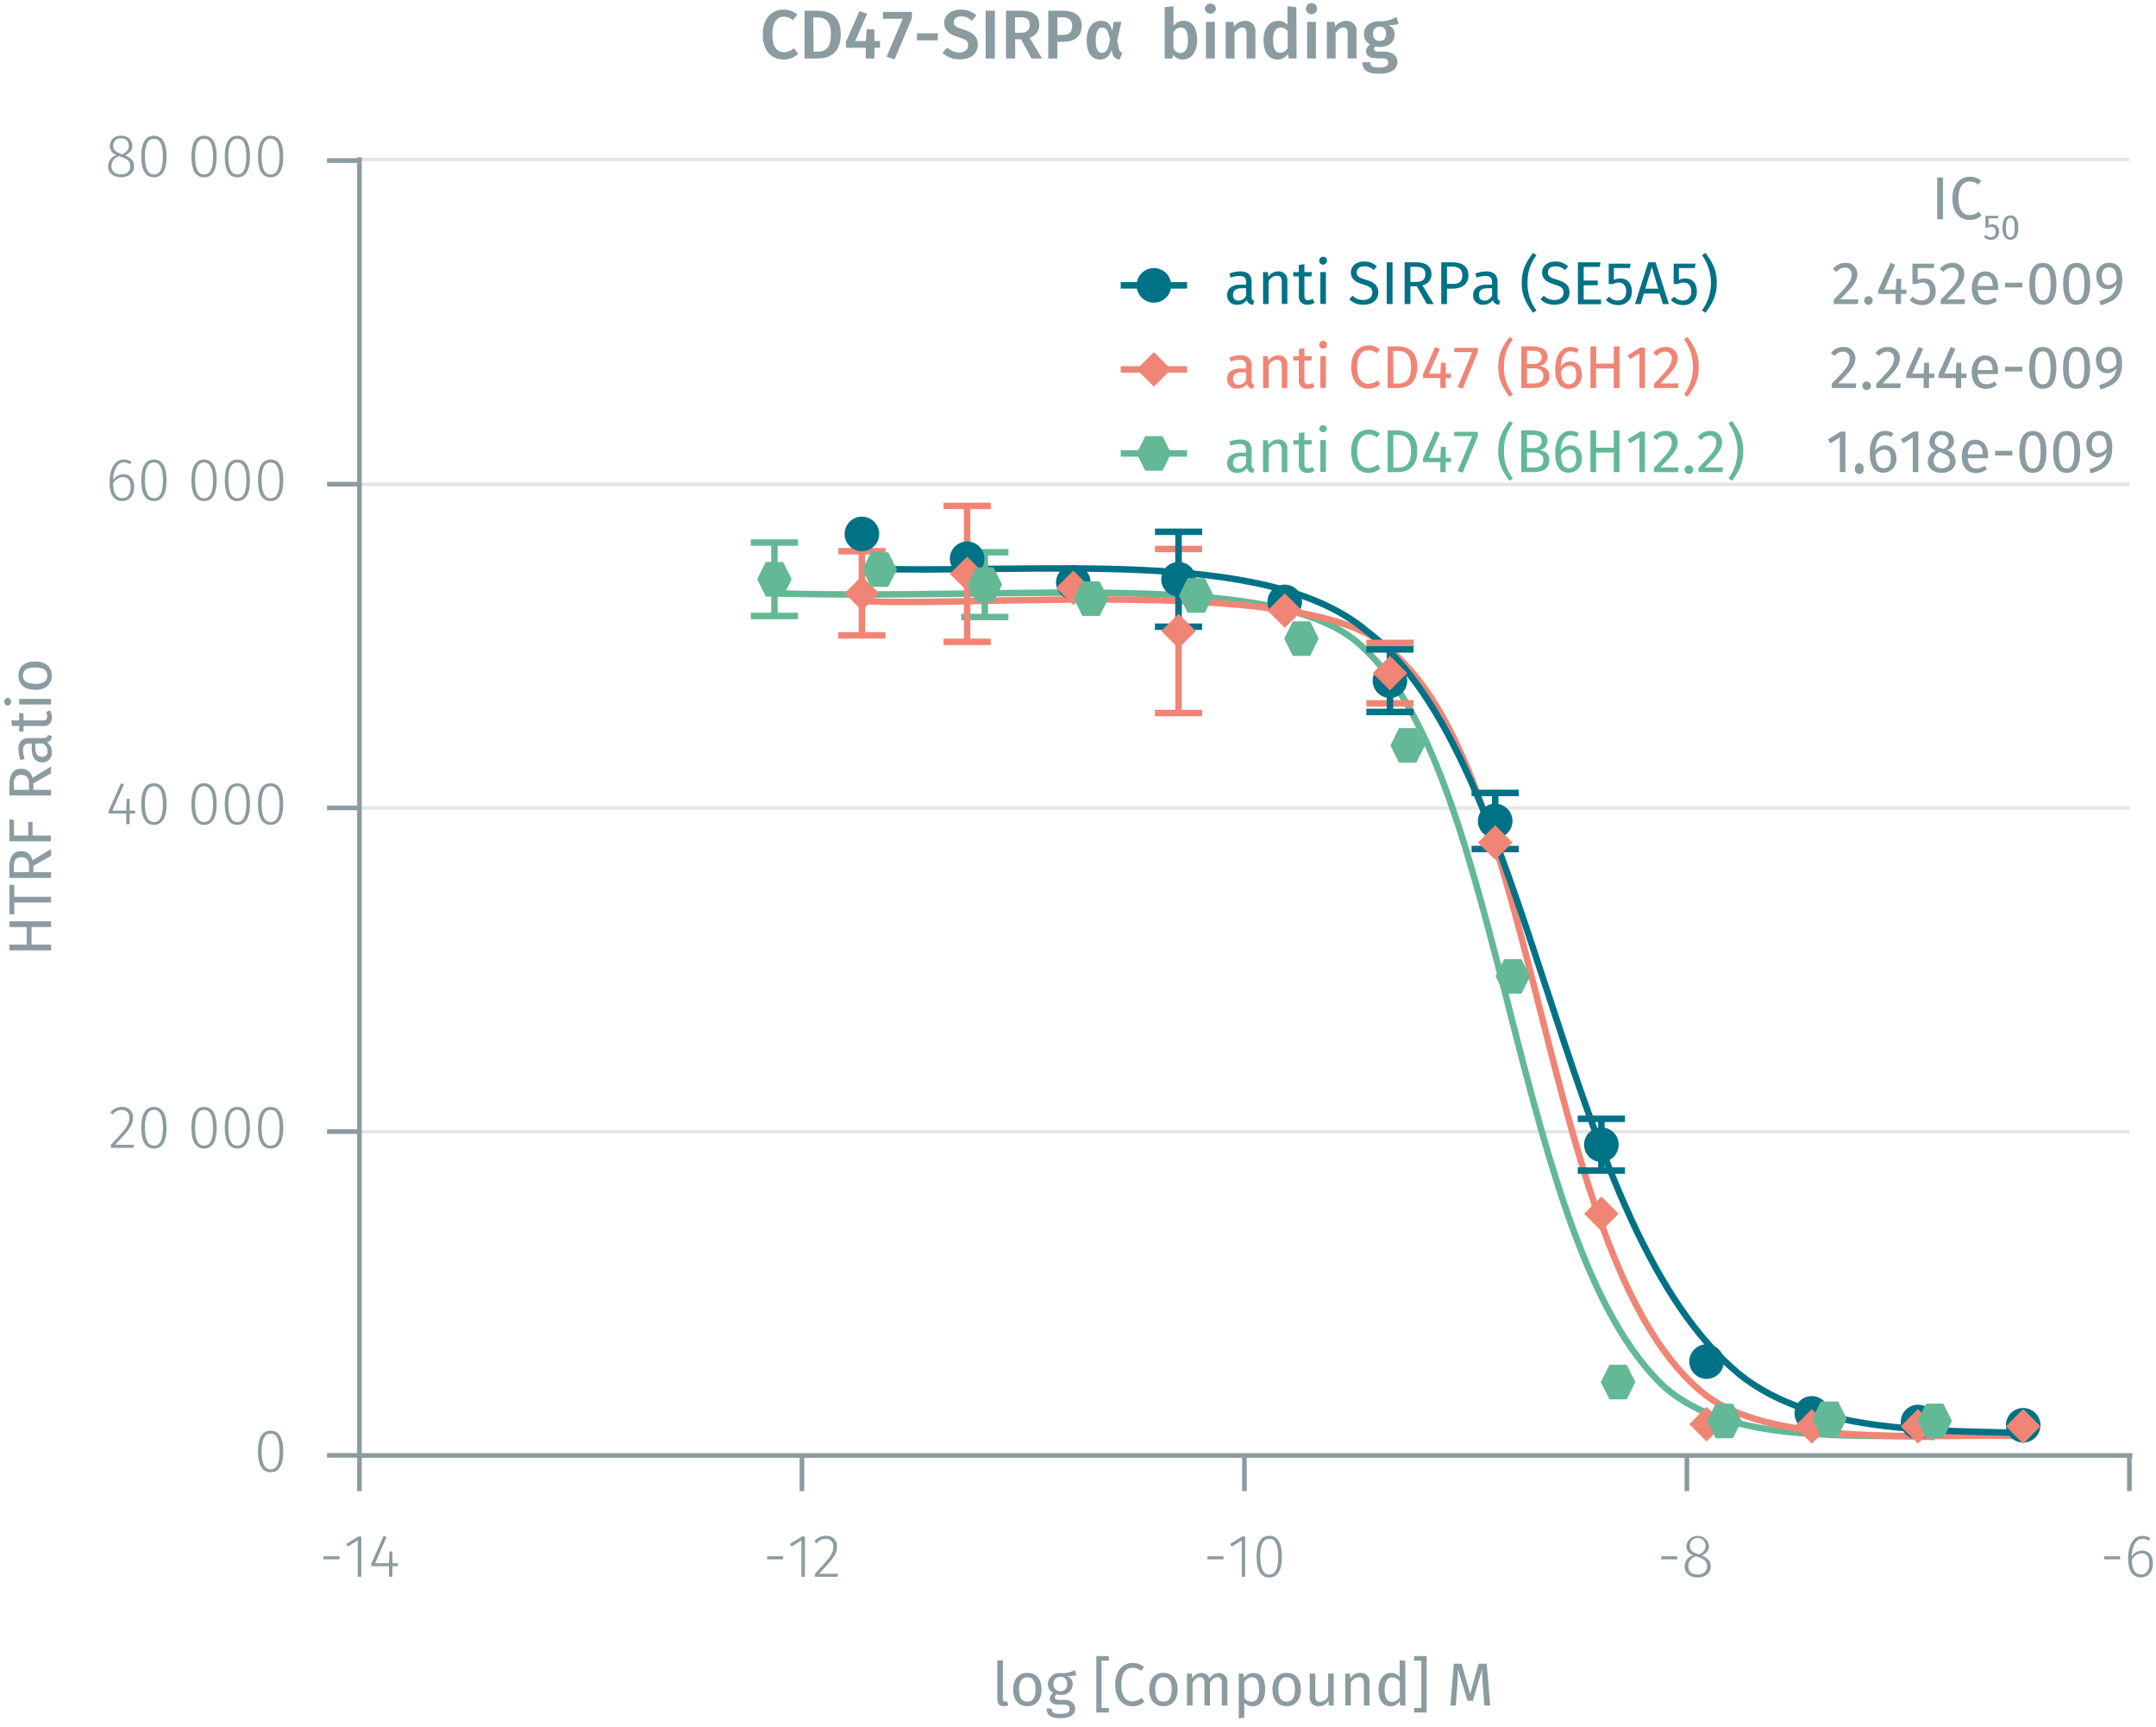 <svg id="Calque_1" data-name="Calque 1" xmlns="http://www.w3.org/2000/svg" xmlns:xlink="http://www.w3.org/1999/xlink" viewBox="0 0 498.86 399.41"><defs><symbol id="_1-deep-blue-circle" data-name="1-deep-blue-circle" viewBox="0 0 8 8"><path d="M8,4A4,4,0,0,1,4,8,4,4,0,1,1,8,4" fill="#007286" fill-rule="evenodd"/></symbol><symbol id="_5-red-diamond" data-name="5-red-diamond" viewBox="0 0 8 8"><polyline points="4 0 8 4 4 8 0 4" fill="#f08576" fill-rule="evenodd"/></symbol><symbol id="_6-green-hexagon" data-name="6-green-hexagon" viewBox="0 0 8 8"><polygon points="6 0 2 0 0 4 2 8 6 8 8 4 6 0" fill="#63b995" fill-rule="evenodd"/></symbol></defs><title>assay-validation</title><line x1="83.17" y1="261.79" x2="492.7" y2="261.79" fill="none" stroke="#e5e5e5" stroke-miterlimit="10" stroke-width="0.81"/><line x1="83.17" y1="186.91" x2="492.7" y2="186.91" fill="none" stroke="#e5e5e5" stroke-miterlimit="10" stroke-width="0.81"/><line x1="83.17" y1="112.03" x2="492.7" y2="112.03" fill="none" stroke="#e5e5e5" stroke-miterlimit="10" stroke-width="0.81"/><line x1="83.17" y1="36.89" x2="492.7" y2="36.89" fill="none" stroke="#e5e5e5" stroke-miterlimit="10" stroke-width="0.81"/><path d="M78.56,360v.7H74.84V360Z" fill="#8b9ca0"/><path d="M82.78,364.74v-8.42l-2.29,1.43-.38-.6,2.79-1.73h.7v9.32Z" fill="#8b9ca0"/><path d="M90.79,362.29v2.45H90v-2.45H85.92v-.6l2.84-6.42.69.28-2.66,6.07H90l.1-2.74h.7v2.74h1.26v.67Z" fill="#8b9ca0"/><path d="M181.21,360v.7H177.5V360Z" fill="#8b9ca0"/><path d="M185.44,364.74v-8.42l-2.3,1.43-.38-.6,2.79-1.73h.7v9.32Z" fill="#8b9ca0"/><path d="M193.66,357.72c0,1.85-1,3-4.16,6.31h4.41l-.11.71h-5.25v-.69c3.46-3.68,4.27-4.65,4.27-6.29a1.67,1.67,0,0,0-1.77-1.8A2.53,2.53,0,0,0,189,357l-.58-.42a3.3,3.3,0,0,1,2.69-1.33A2.38,2.38,0,0,1,193.66,357.72Z" fill="#8b9ca0"/><path d="M283.1,360v.7h-3.72V360Z" fill="#8b9ca0"/><path d="M287.32,364.74v-8.42L285,357.75l-.38-.6,2.79-1.73h.7v9.32Z" fill="#8b9ca0"/><path d="M296.61,360.09c0,3.15-1,4.8-2.93,4.8s-2.93-1.66-2.93-4.81,1-4.81,2.93-4.81S296.61,356.92,296.61,360.09Zm-5,0c0,2.87.75,4.14,2.09,4.14s2.07-1.26,2.07-4.13-.72-4.15-2.07-4.15S291.59,357.2,291.59,360.08Z" fill="#8b9ca0"/><path d="M388.09,360v.7h-3.71V360Z" fill="#8b9ca0"/><path d="M395.84,362.32c0,1.55-1.26,2.57-3.06,2.57s-3-1.05-3-2.56a2.73,2.73,0,0,1,2-2.59,2.21,2.21,0,0,1-1.6-2.14,2.65,2.65,0,0,1,5.26,0c0,1-.55,1.64-1.68,2.23C395.15,360.37,395.84,361.07,395.84,362.32Zm-.86,0c0-1.14-.6-1.6-2.07-2.15l-.48-.18a2.37,2.37,0,0,0-1.79,2.34c0,1.22.87,1.88,2.16,1.88S395,363.52,395,362.32Zm-2.25-2.9.43.15c1-.54,1.47-1.09,1.47-2a1.81,1.81,0,0,0-3.62,0C391,358.52,391.48,359,392.73,359.42Z" fill="#8b9ca0"/><path d="M490.58,360v.7h-3.72V360Z" fill="#8b9ca0"/><path d="M498.15,361.6c0,2-1.17,3.29-2.74,3.29-2.17,0-3-1.9-3-4.35,0-3.25,1.28-5.27,3.36-5.27a2.89,2.89,0,0,1,1.74.55l-.35.56a2.47,2.47,0,0,0-1.4-.44c-1.56,0-2.47,1.71-2.52,4.11a2.84,2.84,0,0,1,2.39-1.38C497,358.67,498.15,359.61,498.15,361.6Zm-.82,0c0-1.62-.76-2.28-1.77-2.28a2.67,2.67,0,0,0-2.28,1.54c.05,2.07.64,3.33,2.13,3.33C496.67,364.22,497.33,363.14,497.33,361.63Z" fill="#8b9ca0"/><path d="M492.7,336.68v8.24m-102.38-8.24v8.24m-102.38-8.24v8.24m-102.38-8.24v8.24M83.17,336.68v8.24m-.68-8.24h410.9" fill="none" stroke="#8b9ca0" stroke-miterlimit="10" stroke-width="1.08"/><path d="M65.54,335.75c0,3.16-1,4.81-2.93,4.81s-2.92-1.67-2.92-4.82,1-4.8,2.92-4.8S65.54,332.59,65.54,335.75Zm-5,0c0,2.87.74,4.15,2.08,4.15s2.08-1.26,2.08-4.14-.73-4.14-2.08-4.14S60.53,332.87,60.53,335.74Z" fill="#8b9ca0"/><path d="M30.77,258.5c0,1.85-1,3-4.16,6.31H31l-.11.71H25.65v-.69c3.46-3.68,4.28-4.65,4.28-6.28a1.68,1.68,0,0,0-1.77-1.81,2.51,2.51,0,0,0-2.07,1.06l-.58-.42a3.3,3.3,0,0,1,2.69-1.33A2.38,2.38,0,0,1,30.77,258.5Z" fill="#8b9ca0"/><path d="M38.54,260.87c0,3.15-1,4.81-2.93,4.81s-2.93-1.67-2.93-4.82,1-4.81,2.93-4.81S38.54,257.71,38.54,260.87Zm-5,0c0,2.87.74,4.14,2.09,4.14s2.07-1.26,2.07-4.13-.73-4.15-2.07-4.15S33.52,258,33.52,260.86Z" fill="#8b9ca0"/><path d="M50.14,260.87c0,3.15-1,4.81-2.93,4.81s-2.92-1.67-2.92-4.82,1-4.81,2.92-4.81S50.14,257.71,50.14,260.87Zm-5,0c0,2.87.74,4.14,2.08,4.14s2.08-1.26,2.08-4.13-.73-4.15-2.08-4.15S45.13,258,45.13,260.86Z" fill="#8b9ca0"/><path d="M57.84,260.87c0,3.15-1,4.81-2.93,4.81S52,264,52,260.86s1-4.81,2.92-4.81S57.84,257.71,57.84,260.87Zm-5,0c0,2.87.74,4.14,2.08,4.14S57,263.74,57,260.87s-.73-4.15-2.08-4.15S52.83,258,52.83,260.86Z" fill="#8b9ca0"/><path d="M65.54,260.87c0,3.15-1,4.81-2.93,4.81s-2.92-1.67-2.92-4.82,1-4.81,2.92-4.81S65.54,257.71,65.54,260.87Zm-5,0c0,2.87.74,4.14,2.08,4.14s2.08-1.26,2.08-4.13-.73-4.15-2.08-4.15S60.53,258,60.53,260.86Z" fill="#8b9ca0"/><path d="M30,188.19v2.45h-.8v-2.45H25.13v-.61L28,181.17l.68.28L26,187.51h3.21l.1-2.73H30v2.73h1.26v.68Z" fill="#8b9ca0"/><path d="M38.54,186c0,3.15-1,4.8-2.93,4.8s-2.93-1.66-2.93-4.82,1-4.8,2.93-4.8S38.54,182.82,38.54,186Zm-5,0c0,2.87.74,4.15,2.09,4.15s2.07-1.26,2.07-4.13-.73-4.15-2.07-4.15S33.52,183.1,33.52,186Z" fill="#8b9ca0"/><path d="M50.14,186c0,3.15-1,4.8-2.93,4.8s-2.92-1.66-2.92-4.82,1-4.8,2.92-4.8S50.14,182.82,50.14,186Zm-5,0c0,2.87.74,4.15,2.08,4.15s2.08-1.26,2.08-4.13-.73-4.15-2.08-4.15S45.13,183.1,45.13,186Z" fill="#8b9ca0"/><path d="M57.84,186c0,3.15-1,4.8-2.93,4.8S52,189.13,52,186s1-4.8,2.92-4.8S57.84,182.82,57.84,186Zm-5,0c0,2.87.74,4.15,2.08,4.15S57,188.86,57,186s-.73-4.15-2.08-4.15S52.83,183.1,52.83,186Z" fill="#8b9ca0"/><path d="M65.54,186c0,3.15-1,4.8-2.93,4.8s-2.92-1.66-2.92-4.82,1-4.8,2.92-4.8S65.54,182.82,65.54,186Zm-5,0c0,2.87.74,4.15,2.08,4.15s2.08-1.26,2.08-4.13-.73-4.15-2.08-4.15S60.53,183.1,60.53,186Z" fill="#8b9ca0"/><path d="M31.05,112.62c0,2-1.18,3.29-2.75,3.29-2.17,0-2.95-1.91-2.95-4.36,0-3.25,1.27-5.26,3.36-5.26a2.94,2.94,0,0,1,1.73.54l-.35.56a2.44,2.44,0,0,0-1.4-.43c-1.55,0-2.46,1.71-2.52,4.1a2.87,2.87,0,0,1,2.4-1.37C29.91,109.69,31.05,110.63,31.05,112.62Zm-.83,0c0-1.62-.76-2.28-1.77-2.28a2.7,2.7,0,0,0-2.28,1.54c.06,2.07.65,3.34,2.13,3.34C29.56,115.24,30.22,114.16,30.22,112.64Z" fill="#8b9ca0"/><path d="M38.54,111.1c0,3.15-1,4.81-2.93,4.81s-2.93-1.67-2.93-4.82,1-4.8,2.93-4.8S38.54,107.94,38.54,111.1Zm-5,0c0,2.87.74,4.15,2.09,4.15s2.07-1.27,2.07-4.14S37,107,35.61,107,33.52,108.22,33.52,111.09Z" fill="#8b9ca0"/><path d="M50.14,111.1c0,3.15-1,4.81-2.93,4.81s-2.92-1.67-2.92-4.82,1-4.8,2.92-4.8S50.14,107.94,50.14,111.1Zm-5,0c0,2.87.74,4.15,2.08,4.15s2.08-1.27,2.08-4.14S48.56,107,47.21,107,45.13,108.22,45.13,111.09Z" fill="#8b9ca0"/><path d="M57.84,111.1c0,3.15-1,4.81-2.93,4.81S52,114.24,52,111.09s1-4.8,2.92-4.8S57.84,107.94,57.84,111.1Zm-5,0c0,2.87.74,4.15,2.08,4.15S57,114,57,111.1,56.26,107,54.91,107,52.83,108.22,52.83,111.09Z" fill="#8b9ca0"/><path d="M65.54,111.1c0,3.15-1,4.81-2.93,4.81s-2.92-1.67-2.92-4.82,1-4.8,2.92-4.8S65.54,107.94,65.54,111.1Zm-5,0c0,2.87.74,4.15,2.08,4.15s2.08-1.27,2.08-4.14S64,107,62.61,107,60.53,108.22,60.53,111.09Z" fill="#8b9ca0"/><path d="M31,38.45C31,40,29.76,41,28,41S25,40,25,38.46a2.72,2.72,0,0,1,2-2.59,2.21,2.21,0,0,1-1.6-2.14A2.41,2.41,0,0,1,28,31.4a2.4,2.4,0,0,1,2.64,2.31c0,1-.55,1.64-1.69,2.23C30.33,36.5,31,37.2,31,38.45Zm-.86,0c0-1.14-.6-1.6-2.07-2.15l-.48-.18a2.37,2.37,0,0,0-1.79,2.34c0,1.22.87,1.88,2.16,1.88S30.16,39.65,30.16,38.45Zm-2.25-2.9.43.15c1-.54,1.47-1.09,1.47-2A1.64,1.64,0,0,0,28,32a1.64,1.64,0,0,0-1.8,1.7C26.19,34.65,26.66,35.08,27.91,35.55Z" fill="#8b9ca0"/><path d="M38.54,36.22c0,3.15-1,4.8-2.93,4.8s-2.93-1.66-2.93-4.81,1-4.81,2.93-4.81S38.54,33.05,38.54,36.22Zm-5,0c0,2.87.74,4.14,2.09,4.14s2.07-1.26,2.07-4.13-.73-4.15-2.07-4.15S33.52,33.33,33.52,36.21Z" fill="#8b9ca0"/><path d="M50.14,36.22c0,3.15-1,4.8-2.93,4.8s-2.92-1.66-2.92-4.81,1-4.81,2.92-4.81S50.14,33.05,50.14,36.22Zm-5,0c0,2.87.74,4.14,2.08,4.14s2.08-1.26,2.08-4.13-.73-4.15-2.08-4.15S45.13,33.33,45.13,36.21Z" fill="#8b9ca0"/><path d="M57.84,36.22c0,3.15-1,4.8-2.93,4.8S52,39.36,52,36.21s1-4.81,2.92-4.81S57.84,33.05,57.84,36.22Zm-5,0c0,2.87.74,4.14,2.08,4.14S57,39.09,57,36.22s-.73-4.15-2.08-4.15S52.83,33.33,52.83,36.21Z" fill="#8b9ca0"/><path d="M65.54,36.22c0,3.15-1,4.8-2.93,4.8s-2.92-1.66-2.92-4.81,1-4.81,2.92-4.81S65.54,33.05,65.54,36.22Zm-5,0c0,2.87.74,4.14,2.08,4.14s2.08-1.26,2.08-4.13-.73-4.15-2.08-4.15S60.53,33.33,60.53,36.21Z" fill="#8b9ca0"/><path d="M83.17,37.14h-7.5M83.17,112h-7.5m7.5,74.88h-7.5m7.5,74.88h-7.5m7.5,74.89h-7.5m7.5.75v-301" fill="none" stroke="#8b9ca0" stroke-miterlimit="10" stroke-width="1.08"/><path d="M179.19,137.24c58.6,1.72,118.47-6,136.66,13,32.42,30.28,34.34,138.13,69.3,170.61,15.42,13.51,43.37,10.66,62.51,11.56" fill="none" stroke="#63b995" stroke-miterlimit="10" stroke-width="1.5"/><path d="M199.66,139c23.84,1.69,105.82-6.21,122.1,11.52,35.05,29.13,34.87,142.83,73,172.27,16.57,12.54,55.4,8.61,73.35,9.42" fill="none" stroke="#f08576" stroke-miterlimit="10" stroke-width="1.5"/><path d="M199.66,131.5c39.3,1.41,92.71-5.25,116.26,14.22,38.89,29.35,44.6,135.15,84.87,170.74,16.63,15.11,46.08,14.43,67.34,15" fill="none" stroke="#007286" stroke-miterlimit="10" stroke-width="1.5"/><line x1="179.19" y1="125.5" x2="179.19" y2="133.99" fill="none" stroke="#63b995" stroke-miterlimit="10" stroke-width="1.5"/><line x1="179.19" y1="133.99" x2="179.19" y2="142.48" fill="none" stroke="#63b995" stroke-miterlimit="10" stroke-width="1.5"/><line x1="173.72" y1="125.5" x2="184.65" y2="125.5" fill="none" stroke="#63b995" stroke-miterlimit="10" stroke-width="1.5"/><line x1="173.72" y1="142.48" x2="184.65" y2="142.48" fill="none" stroke="#63b995" stroke-miterlimit="10" stroke-width="1.5"/><line x1="227.87" y1="127.75" x2="227.87" y2="135.24" fill="none" stroke="#63b995" stroke-miterlimit="10" stroke-width="1.5"/><line x1="227.87" y1="135.24" x2="227.87" y2="142.73" fill="none" stroke="#63b995" stroke-miterlimit="10" stroke-width="1.5"/><line x1="222.41" y1="127.75" x2="233.33" y2="127.75" fill="none" stroke="#63b995" stroke-miterlimit="10" stroke-width="1.5"/><line x1="222.41" y1="142.73" x2="233.33" y2="142.73" fill="none" stroke="#63b995" stroke-miterlimit="10" stroke-width="1.5"/><line x1="199.43" y1="127.5" x2="199.43" y2="137.24" fill="none" stroke="#f08576" stroke-miterlimit="10" stroke-width="1.5"/><line x1="199.43" y1="137.24" x2="199.43" y2="146.97" fill="none" stroke="#f08576" stroke-miterlimit="10" stroke-width="1.5"/><line x1="193.97" y1="127.5" x2="204.89" y2="127.5" fill="none" stroke="#f08576" stroke-miterlimit="10" stroke-width="1.5"/><line x1="193.97" y1="146.97" x2="204.89" y2="146.97" fill="none" stroke="#f08576" stroke-miterlimit="10" stroke-width="1.5"/><line x1="223.78" y1="117.02" x2="223.78" y2="132.74" fill="none" stroke="#f08576" stroke-miterlimit="10" stroke-width="1.5"/><line x1="223.78" y1="132.74" x2="223.78" y2="148.47" fill="none" stroke="#f08576" stroke-miterlimit="10" stroke-width="1.5"/><line x1="218.32" y1="117.02" x2="229.24" y2="117.02" fill="none" stroke="#f08576" stroke-miterlimit="10" stroke-width="1.5"/><line x1="218.32" y1="148.47" x2="229.24" y2="148.47" fill="none" stroke="#f08576" stroke-miterlimit="10" stroke-width="1.5"/><line x1="272.69" y1="127" x2="272.69" y2="145.97" fill="none" stroke="#f08576" stroke-miterlimit="10" stroke-width="1.5"/><line x1="272.69" y1="145.97" x2="272.69" y2="164.94" fill="none" stroke="#f08576" stroke-miterlimit="10" stroke-width="1.5"/><line x1="267.23" y1="127" x2="278.16" y2="127" fill="none" stroke="#f08576" stroke-miterlimit="10" stroke-width="1.5"/><line x1="267.23" y1="164.94" x2="278.16" y2="164.94" fill="none" stroke="#f08576" stroke-miterlimit="10" stroke-width="1.5"/><line x1="321.61" y1="148.72" x2="321.61" y2="155.71" fill="none" stroke="#f08576" stroke-miterlimit="10" stroke-width="1.5"/><line x1="321.61" y1="155.71" x2="321.61" y2="162.7" fill="none" stroke="#f08576" stroke-miterlimit="10" stroke-width="1.5"/><line x1="316.15" y1="148.72" x2="327.07" y2="148.72" fill="none" stroke="#f08576" stroke-miterlimit="10" stroke-width="1.5"/><line x1="316.15" y1="162.7" x2="327.07" y2="162.7" fill="none" stroke="#f08576" stroke-miterlimit="10" stroke-width="1.5"/><line x1="272.69" y1="123.01" x2="272.69" y2="133.99" fill="none" stroke="#007286" stroke-miterlimit="10" stroke-width="1.5"/><line x1="272.69" y1="133.99" x2="272.69" y2="144.97" fill="none" stroke="#007286" stroke-miterlimit="10" stroke-width="1.5"/><line x1="267.23" y1="123.01" x2="278.16" y2="123.01" fill="none" stroke="#007286" stroke-miterlimit="10" stroke-width="1.5"/><line x1="267.23" y1="144.97" x2="278.16" y2="144.97" fill="none" stroke="#007286" stroke-miterlimit="10" stroke-width="1.5"/><line x1="321.61" y1="150.22" x2="321.61" y2="157.46" fill="none" stroke="#007286" stroke-miterlimit="10" stroke-width="1.5"/><line x1="321.61" y1="157.46" x2="321.61" y2="164.69" fill="none" stroke="#007286" stroke-miterlimit="10" stroke-width="1.5"/><line x1="316.15" y1="150.22" x2="327.07" y2="150.22" fill="none" stroke="#007286" stroke-miterlimit="10" stroke-width="1.5"/><line x1="316.15" y1="164.69" x2="327.07" y2="164.69" fill="none" stroke="#007286" stroke-miterlimit="10" stroke-width="1.5"/><line x1="345.96" y1="183.42" x2="345.96" y2="189.91" fill="none" stroke="#007286" stroke-miterlimit="10" stroke-width="1.5"/><line x1="345.96" y1="189.91" x2="345.96" y2="196.4" fill="none" stroke="#007286" stroke-miterlimit="10" stroke-width="1.5"/><line x1="340.49" y1="183.42" x2="351.42" y2="183.42" fill="none" stroke="#007286" stroke-miterlimit="10" stroke-width="1.5"/><line x1="340.49" y1="196.4" x2="351.42" y2="196.4" fill="none" stroke="#007286" stroke-miterlimit="10" stroke-width="1.5"/><line x1="370.53" y1="258.8" x2="370.53" y2="264.79" fill="none" stroke="#007286" stroke-miterlimit="10" stroke-width="1.5"/><line x1="370.53" y1="264.79" x2="370.53" y2="270.78" fill="none" stroke="#007286" stroke-miterlimit="10" stroke-width="1.5"/><line x1="365.07" y1="258.8" x2="375.99" y2="258.8" fill="none" stroke="#007286" stroke-miterlimit="10" stroke-width="1.5"/><line x1="365.07" y1="270.78" x2="375.99" y2="270.78" fill="none" stroke="#007286" stroke-miterlimit="10" stroke-width="1.5"/><path d="M184.51,3.4l-1.09,1.26a3,3,0,0,0-2-.8c-1.52,0-2.7,1.12-2.7,4.11s1.15,4.1,2.73,4.1a3.64,3.64,0,0,0,2.25-.93l1,1.28a4.67,4.67,0,0,1-3.33,1.35c-2.87,0-4.87-2-4.87-5.8s2.11-5.74,4.8-5.74A4.6,4.6,0,0,1,184.51,3.4Z" fill="#8b9ca0"/><path d="M194.53,7.94c0,4.48-2.74,5.59-5.38,5.59h-3V2.47h2.72C191.77,2.47,194.53,3.36,194.53,7.94Zm-6.28,4h1c1.65,0,3-.73,3-4s-1.44-3.89-3.07-3.89h-1Z" fill="#8b9ca0"/><path d="M202.32,11.06v2.47h-2V11.06h-4.58V9.65l3.13-7.1,1.75.65-2.75,6.29h2.46l.21-2.7h1.78v2.7h1.29v1.57Z" fill="#8b9ca0"/><path d="M207,13.73l-1.87-.6,3.74-8.79H204.3V2.75H211V4.19Z" fill="#8b9ca0"/><path d="M217,7.7V9.33h-4.84V7.7Z" fill="#8b9ca0"/><path d="M225.93,3.59,224.86,4.8a3.54,3.54,0,0,0-2.45-1c-1,0-1.71.45-1.71,1.32s.43,1.15,2.27,1.72,3.28,1.41,3.28,3.49-1.55,3.4-4.19,3.4a5.55,5.55,0,0,1-4-1.52L219.19,11A4,4,0,0,0,222,12.13c1.18,0,2-.57,2-1.64s-.46-1.35-2.19-1.88c-2.32-.72-3.33-1.65-3.33-3.33,0-1.84,1.59-3.05,3.76-3.05A5,5,0,0,1,225.93,3.59Z" fill="#8b9ca0"/><path d="M228.06,13.53V2.47h2.13V13.53Z" fill="#8b9ca0"/><path d="M234.89,9.09v4.44h-2.11V2.47h3.29c2.9,0,4.39,1,4.39,3.25a3,3,0,0,1-2.24,3l2.9,4.82h-2.44l-2.44-4.44Zm1.31-1.52c1.32,0,2.05-.53,2.05-1.85S237.56,4,236,4h-1.14V7.57Z" fill="#8b9ca0"/><path d="M250.3,6c0,2.54-1.84,3.68-4.34,3.68h-1.29v3.86h-2.12V2.47h3.27C248.6,2.47,250.3,3.6,250.3,6Zm-2.21,0c0-1.39-.85-2-2.29-2h-1.13V8.08h1.13C247.21,8.08,248.09,7.6,248.09,6Z" fill="#8b9ca0"/><path d="M257.36,7.22l.33-2.16h1.79l-1,4.38.43,1.89a1,1,0,0,0,.81.85l-.67,1.59a1.84,1.84,0,0,1-1.69-1.51l-.13-.72c-.5,1.33-1.28,2.23-2.63,2.23-1.95,0-3.17-1.49-3.17-4.41,0-2.64,1.19-4.54,3.35-4.54C256.2,4.82,257,5.54,257.36,7.22Zm-3.83,2.14c0,2,.56,2.87,1.42,2.87s1.45-.54,1.89-3c-.4-2.21-.93-2.85-1.84-2.85S253.53,7.35,253.53,9.36Z" fill="#8b9ca0"/><path d="M277,9.28c0,2.65-1.27,4.49-3.35,4.49a2.78,2.78,0,0,1-2.24-1.11l-.13.87h-1.81V1.67l2.05-.23V6a2.82,2.82,0,0,1,2.31-1.2C275.88,4.82,277,6.45,277,9.28Zm-2.15,0c0-2.25-.67-2.92-1.65-2.92a2,2,0,0,0-1.68,1.15v3.74a1.86,1.86,0,0,0,1.59,1C274.17,12.23,274.89,11.41,274.89,9.28Z" fill="#8b9ca0"/><path d="M281.35,2a1.29,1.29,0,0,1-2.57,0,1.29,1.29,0,0,1,2.57,0Zm-2.3,11.51V5.06h2.05v8.47Z" fill="#8b9ca0"/><path d="M290.48,7.4v6.13h-2.05V7.72c0-1.06-.4-1.36-1-1.36s-1.28.49-1.78,1.28v5.89h-2.05V5.06h1.78l.16,1.1a3.16,3.16,0,0,1,2.57-1.34A2.29,2.29,0,0,1,290.48,7.4Z" fill="#8b9ca0"/><path d="M300,13.53h-1.81L298,12.45a2.83,2.83,0,0,1-2.42,1.32c-2.11,0-3.22-1.78-3.22-4.47s1.3-4.48,3.44-4.48a2.92,2.92,0,0,1,2.1.91V1.44l2.05.23Zm-2.05-2.4V7.25a2,2,0,0,0-1.6-.89c-1.07,0-1.78.89-1.78,2.92,0,2.18.63,2.93,1.64,2.93A2,2,0,0,0,297.93,11.13Z" fill="#8b9ca0"/><path d="M304.75,2a1.29,1.29,0,0,1-2.58,0,1.29,1.29,0,0,1,2.58,0Zm-2.31,11.51V5.06h2.05v8.47Z" fill="#8b9ca0"/><path d="M313.87,7.4v6.13h-2.05V7.72c0-1.06-.4-1.36-1-1.36s-1.28.49-1.78,1.28v5.89H307V5.06h1.78l.16,1.1a3.18,3.18,0,0,1,2.58-1.34A2.28,2.28,0,0,1,313.87,7.4Z" fill="#8b9ca0"/><path d="M321.16,5.8A2.22,2.22,0,0,1,322.7,8c0,1.65-1.28,2.85-3.41,2.85a3.29,3.29,0,0,1-1-.13.77.77,0,0,0-.35.63c0,.3.18.59,1,.59h1.3c1.87,0,3.09,1,3.09,2.4,0,1.7-1.46,2.71-4.23,2.71-3,0-3.85-1-3.85-2.66h1.84c0,.85.37,1.22,2,1.22s2.13-.45,2.13-1.12-.5-1-1.45-1h-1.28c-1.69,0-2.41-.76-2.41-1.64a1.88,1.88,0,0,1,1-1.56,2.48,2.48,0,0,1-1.49-2.39c0-1.84,1.46-3,3.51-3a6.8,6.8,0,0,0,4-1l.51,1.64A7.71,7.71,0,0,1,321.16,5.8Zm-3.45,2a1.47,1.47,0,0,0,1.5,1.66c1,0,1.5-.6,1.5-1.68s-.51-1.6-1.53-1.6A1.44,1.44,0,0,0,317.71,7.83Z" fill="#8b9ca0"/><path d="M232.51,393.61a1.24,1.24,0,0,0,.48-.08l.33.9a2.59,2.59,0,0,1-1.09.25c-.94,0-1.47-.56-1.47-1.63v-8.89l1.29-.16v9C232.05,393.42,232.17,393.61,232.51,393.61Z" fill="#8b9ca0"/><path d="M241,390.81c0,2.29-1.2,3.87-3.29,3.87s-3.29-1.51-3.29-3.85,1.2-3.87,3.3-3.87S241,388.47,241,390.81Zm-5.2,0c0,1.92.68,2.81,1.91,2.81s1.9-.89,1.9-2.83-.67-2.81-1.89-2.81S235.78,388.89,235.78,390.83Z" fill="#8b9ca0"/><path d="M246.9,387.69a1.94,1.94,0,0,1,1.3,1.86,2.51,2.51,0,0,1-2.81,2.51,2.93,2.93,0,0,1-.94-.14.88.88,0,0,0-.36.69c0,.33.21.6,1,.6h1.18c1.51,0,2.52.87,2.52,2,0,1.43-1.18,2.24-3.46,2.24s-3.16-.74-3.16-2.24h1.16c0,.84.38,1.24,2,1.24s2.16-.41,2.16-1.15-.56-1-1.49-1H244.8c-1.32,0-1.9-.66-1.9-1.4a1.61,1.61,0,0,1,.81-1.31,2.1,2.1,0,0,1-1.25-2,2.64,2.64,0,0,1,2.85-2.58,6.37,6.37,0,0,0,3.37-.66l.38,1.16A7.09,7.09,0,0,1,246.9,387.69Zm-3.12,1.85a1.49,1.49,0,0,0,1.55,1.67,1.48,1.48,0,0,0,1.56-1.69,1.43,1.43,0,0,0-1.58-1.64A1.48,1.48,0,0,0,243.78,389.54Z" fill="#8b9ca0"/><path d="M254.89,384.16v10.91h1.68v1.07h-2.9V383.08h2.9v1.08Z" fill="#8b9ca0"/><path d="M264.72,385.64l-.72.86a2.86,2.86,0,0,0-1.87-.72c-1.45,0-2.67,1-2.67,3.9s1.16,3.88,2.66,3.88a3.24,3.24,0,0,0,2-.81l.68.85a3.77,3.77,0,0,1-2.76,1.08c-2.34,0-4-1.75-4-5s1.82-5,4-5A3.81,3.81,0,0,1,264.72,385.64Z" fill="#8b9ca0"/><path d="M272.49,390.81c0,2.29-1.2,3.87-3.29,3.87s-3.29-1.51-3.29-3.85,1.2-3.87,3.31-3.87S272.49,388.47,272.49,390.81Zm-5.19,0c0,1.92.67,2.81,1.9,2.81s1.91-.89,1.91-2.83-.67-2.81-1.89-2.81S267.3,388.89,267.3,390.83Z" fill="#8b9ca0"/><path d="M284,389.22v5.29h-1.29V389.4c0-1.11-.47-1.43-1-1.43-.8,0-1.24.52-1.74,1.3v5.24h-1.29V389.4c0-1.11-.47-1.43-1-1.43-.8,0-1.25.52-1.74,1.3v5.24h-1.29v-7.38h1.11l.11,1.08A2.45,2.45,0,0,1,278,387a1.86,1.86,0,0,1,1.86,1.33A2.55,2.55,0,0,1,282,387,2,2,0,0,1,284,389.22Z" fill="#8b9ca0"/><path d="M292.74,390.81c0,2.24-1,3.87-2.9,3.87a2.38,2.38,0,0,1-1.93-.84v3.5l-1.29.15V387.13h1.1l.1,1A2.71,2.71,0,0,1,290,387C292,387,292.74,388.49,292.74,390.81Zm-1.39,0c0-1.92-.56-2.83-1.66-2.83a2.23,2.23,0,0,0-1.78,1.15v3.6a1.88,1.88,0,0,0,1.62.9C290.71,393.63,291.35,392.75,291.35,390.81Z" fill="#8b9ca0"/><path d="M301,390.81c0,2.29-1.2,3.87-3.29,3.87s-3.29-1.51-3.29-3.85,1.21-3.87,3.31-3.87S301,388.47,301,390.81Zm-5.19,0c0,1.92.67,2.81,1.9,2.81s1.91-.89,1.91-2.83-.67-2.81-1.89-2.81S295.79,388.89,295.79,390.83Z" fill="#8b9ca0"/><path d="M307.49,394.51l-.09-1.15a2.49,2.49,0,0,1-2.3,1.32,2,2,0,0,1-2.06-2.26v-5.29h1.29v5.15c0,1,.33,1.39,1.13,1.39a2.23,2.23,0,0,0,1.85-1.27v-5.27h1.29v7.38Z" fill="#8b9ca0"/><path d="M316.87,389.22v5.29h-1.28V389.4c0-1.11-.45-1.43-1.17-1.43a2.24,2.24,0,0,0-1.87,1.3v5.24h-1.29v-7.38h1.1l.12,1.09a2.65,2.65,0,0,1,2.25-1.26A2,2,0,0,1,316.87,389.22Z" fill="#8b9ca0"/><path d="M325.18,394.51H324l-.13-1a2.45,2.45,0,0,1-2.12,1.19c-1.8,0-2.79-1.53-2.79-3.83s1.09-3.89,2.9-3.89a2.64,2.64,0,0,1,2,.91V384l1.29.16Zm-1.29-1.95V389a2.13,2.13,0,0,0-1.71-1c-1.11,0-1.8.93-1.8,2.85s.62,2.83,1.69,2.83A2.12,2.12,0,0,0,323.89,392.56Z" fill="#8b9ca0"/><path d="M327.2,396.14v-1.07h1.68V384.16H327.2v-1.08h2.9v13.06Z" fill="#8b9ca0"/><path d="M343.46,394.51l-.34-4.36c-.12-1.51-.22-3.13-.23-3.93l-2.09,7.2h-1.25l-2.2-7.22c0,1.14-.07,2.64-.18,4.05l-.32,4.26h-1.26l.8-9.65h1.79l2,7,1.93-7H344l.8,9.65Z" fill="#8b9ca0"/><path d="M7.3,218.51h4.52v1.33H2.17v-1.33h4v-4.06h-4v-1.33h9.65v1.33H7.3Z" fill="#8b9ca0"/><path d="M3.31,207.44h8.51v1.33H3.31v2.74H2.17v-6.89l1.14.14Z" fill="#8b9ca0"/><path d="M7.73,201.75h4.09v1.33H2.17v-2.53c0-2.41.93-3.67,2.73-3.67A2.54,2.54,0,0,1,7.5,199l4.32-2.61v1.58l-4.09,2.31ZM4.9,198.29c-1.2,0-1.69.69-1.69,2.27v1.19h3.5v-1.34C6.71,199.06,6.21,198.29,4.9,198.29Z" fill="#8b9ca0"/><path d="M3.24,193.28H6.53v-3.15h1v3.15h4.24v1.34H2.17v-5.13l1.07.15Z" fill="#8b9ca0"/><path d="M7.73,182.7h4.09V184H2.17V181.5c0-2.41.93-3.67,2.73-3.67a2.54,2.54,0,0,1,2.6,2.08l4.32-2.6v1.58L7.73,181.2ZM4.9,179.24c-1.2,0-1.69.69-1.69,2.27v1.19h3.5v-1.34C6.71,180,6.21,179.24,4.9,179.24Z" fill="#8b9ca0"/><path d="M11.1,170l.89.3a1.49,1.49,0,0,1-1.1,1.44A2.51,2.51,0,0,1,12,174a2.14,2.14,0,0,1-2.23,2.35c-1.58,0-2.43-1.19-2.43-3.25V172H6.78c-1.06,0-1.46.52-1.46,1.54a6.47,6.47,0,0,0,.4,2l-.94.32a7.14,7.14,0,0,1-.51-2.55c0-1.78.91-2.59,2.46-2.59H10.1C10.75,170.66,11,170.42,11.1,170ZM9.88,172H8.18v1c0,1.36.51,2.05,1.51,2.05A1.17,1.17,0,0,0,11,173.68,1.9,1.9,0,0,0,9.88,172Z" fill="#8b9ca0"/><path d="M12,165.94a1.85,1.85,0,0,1-2.1,2H5.44v1.29h-1v-1.29H2.78l-.16-1.29H4.44v-1.75l1,.14v1.61H9.83c.75,0,1.1-.24,1.1-.88a1.83,1.83,0,0,0-.32-1l.88-.49A2.85,2.85,0,0,1,12,165.94Z" fill="#8b9ca0"/><path d="M1.78,161.42a.91.91,0,0,1,0,1.81.91.91,0,0,1,0-1.81Zm10,1.54H4.44v-1.29h7.38Z" fill="#8b9ca0"/><path d="M8.13,153c2.28,0,3.86,1.21,3.86,3.29s-1.51,3.29-3.85,3.29-3.87-1.2-3.87-3.3S5.79,153,8.13,153Zm0,5.2c1.92,0,2.82-.67,2.82-1.91s-.9-1.9-2.83-1.9-2.82.67-2.82,1.89S6.21,158.16,8.14,158.16Z" fill="#8b9ca0"/><path d="M290.23,69.6l-.3.89a1.47,1.47,0,0,1-1.44-1.1,2.51,2.51,0,0,1-2.2,1.1,2.14,2.14,0,0,1-2.35-2.22c0-1.59,1.19-2.44,3.25-2.44h1.13v-.55c0-1.06-.52-1.45-1.54-1.45a6.73,6.73,0,0,0-2,.39l-.32-.94a7.12,7.12,0,0,1,2.55-.5c1.78,0,2.59.91,2.59,2.45V68.6C289.61,69.25,289.85,69.46,290.23,69.6Zm-1.91-1.22v-1.7h-1c-1.35,0-2,.51-2,1.52a1.16,1.16,0,0,0,1.27,1.33A1.9,1.9,0,0,0,288.32,68.38Z" fill="#007286"/><path d="M297.87,65v5.3h-1.29V65.21c0-1.1-.45-1.43-1.16-1.43a2.23,2.23,0,0,0-1.88,1.31v5.24h-1.29V62.94h1.11l.11,1.1a2.68,2.68,0,0,1,2.26-1.26A2,2,0,0,1,297.87,65Z" fill="#007286"/><path d="M302.53,70.49a1.85,1.85,0,0,1-2-2.1V63.94h-1.29v-1h1.29V61.28l1.29-.16v1.82h1.75l-.14,1h-1.61v4.4c0,.74.24,1.09.88,1.09a1.8,1.8,0,0,0,1-.32l.49.88A2.78,2.78,0,0,1,302.53,70.49Z" fill="#007286"/><path d="M307.05,60.28a.91.91,0,1,1-.91-.88A.86.86,0,0,1,307.05,60.28Zm-1.54,10V62.94h1.29v7.39Z" fill="#007286"/><path d="M318.6,61.63l-.75.84a3.08,3.08,0,0,0-2.17-.87c-1,0-1.74.45-1.74,1.37s.38,1.21,2.11,1.74c1.54.48,2.86,1.08,2.86,2.93,0,1.68-1.27,2.85-3.44,2.85a4.53,4.53,0,0,1-3.28-1.24l.77-.86a3.43,3.43,0,0,0,2.49,1c1.14,0,2.08-.56,2.08-1.72,0-.94-.45-1.36-2.09-1.86-1.88-.58-2.86-1.29-2.86-2.79s1.26-2.52,3-2.52A4.05,4.05,0,0,1,318.6,61.63Z" fill="#007286"/><path d="M320.87,70.33V60.67h1.34v9.66Z" fill="#007286"/><path d="M326.34,66.24v4.09H325V60.67h2.54c2.41,0,3.67.93,3.67,2.74A2.53,2.53,0,0,1,329.13,66l2.61,4.33h-1.59l-2.31-4.09Zm3.46-2.83c0-1.21-.68-1.7-2.27-1.7h-1.19v3.5h1.35C329,65.21,329.8,64.71,329.8,63.41Z" fill="#007286"/><path d="M339.77,63.66c0,2.21-1.61,3.12-3.74,3.12h-1.22v3.55h-1.33V60.67H336C338.34,60.67,339.77,61.63,339.77,63.66Zm-1.41,0c0-1.44-.93-2-2.36-2h-1.19v4H336C337.4,65.73,338.36,65.31,338.36,63.67Z" fill="#007286"/><path d="M347.14,69.6l-.3.89a1.47,1.47,0,0,1-1.44-1.1,2.51,2.51,0,0,1-2.2,1.1,2.14,2.14,0,0,1-2.35-2.22c0-1.59,1.19-2.44,3.25-2.44h1.13v-.55c0-1.06-.52-1.45-1.54-1.45a6.67,6.67,0,0,0-2,.39l-.32-.94a7.12,7.12,0,0,1,2.55-.5c1.78,0,2.59.91,2.59,2.45V68.6C346.52,69.25,346.76,69.46,347.14,69.6Zm-1.91-1.22v-1.7h-1c-1.36,0-2,.51-2,1.52a1.16,1.16,0,0,0,1.27,1.33A1.9,1.9,0,0,0,345.23,68.38Z" fill="#007286"/><path d="M353.45,65.42a9.93,9.93,0,0,0,2.07,6.38l-.81.56c-1.38-2-2.61-3.62-2.61-6.94s1.23-5,2.61-6.93l.81.56A9.86,9.86,0,0,0,353.45,65.42Z" fill="#007286"/><path d="M362.84,61.63l-.75.84a3.08,3.08,0,0,0-2.17-.87c-1,0-1.74.45-1.74,1.37s.38,1.21,2.11,1.74c1.54.48,2.86,1.08,2.86,2.93,0,1.68-1.27,2.85-3.44,2.85a4.53,4.53,0,0,1-3.28-1.24l.77-.86a3.43,3.43,0,0,0,2.49,1c1.14,0,2.08-.56,2.08-1.72,0-.94-.45-1.36-2.09-1.86-1.88-.58-2.86-1.29-2.86-2.79s1.26-2.52,3-2.52A4.05,4.05,0,0,1,362.84,61.63Z" fill="#007286"/><path d="M366.44,61.74v3.15h3.25V66h-3.25v3.3h4v1.07h-5.34V60.67h5.22l-.15,1.07Z" fill="#007286"/><path d="M373.42,62v2.76a3.28,3.28,0,0,1,1.5-.36c1.59,0,2.66,1.1,2.66,3a3,3,0,0,1-3.25,3.16,3.66,3.66,0,0,1-2.77-1.19l.79-.75a2.52,2.52,0,0,0,2,.89c1.18,0,1.92-.77,1.92-2.14s-.74-2-1.71-2a2.82,2.82,0,0,0-1.33.33h-1V61h5.07l-.18,1Z" fill="#007286"/><path d="M380.37,67.9l-.73,2.43H378.3l3.09-9.66h1.68l3.08,9.66h-1.4L384,67.9Zm1.83-6.12-1.51,5h3Z" fill="#007286"/><path d="M388.46,62v2.76a3.28,3.28,0,0,1,1.5-.36c1.58,0,2.66,1.1,2.66,3a3,3,0,0,1-3.25,3.16,3.64,3.64,0,0,1-2.77-1.19l.78-.75a2.54,2.54,0,0,0,2,.89,1.87,1.87,0,0,0,1.92-2.14c0-1.44-.75-2-1.71-2a2.76,2.76,0,0,0-1.33.33h-1V61h5.07l-.18,1Z" fill="#007286"/><path d="M397.23,65.42c0,3.32-1.24,5-2.61,6.94l-.81-.56a10.85,10.85,0,0,0,0-12.75l.81-.56C396,60.44,397.23,62.1,397.23,65.42Z" fill="#007286"/><path d="M429.76,63.38c0,1.75-1.12,3-4,5.87H430l-.16,1.08H424.3v-1c3.31-3.44,4.12-4.34,4.12-5.87a1.44,1.44,0,0,0-1.54-1.55,2.31,2.31,0,0,0-1.91,1l-.87-.67A3.48,3.48,0,0,1,427,60.81,2.57,2.57,0,0,1,429.76,63.38Z" fill="#8b9ca0"/><path d="M433.33,69.51a1,1,0,1,1-1-1A1,1,0,0,1,433.33,69.51Z" fill="#8b9ca0"/><path d="M439.86,68v2.32h-1.25V68h-4v-.92l2.82-6.28,1.08.45L436,67h2.66l.12-2.52h1.12V67h1.21v1Z" fill="#8b9ca0"/><path d="M443.72,62v2.76a3.25,3.25,0,0,1,1.5-.36c1.58,0,2.66,1.1,2.66,3a3,3,0,0,1-3.25,3.16,3.62,3.62,0,0,1-2.77-1.19l.78-.75a2.53,2.53,0,0,0,2,.89c1.17,0,1.91-.77,1.91-2.14s-.74-2-1.71-2a2.82,2.82,0,0,0-1.33.33h-1V61h5.07l-.19,1Z" fill="#8b9ca0"/><path d="M454.51,63.38c0,1.75-1.12,3-4,5.87h4.22l-.16,1.08h-5.53v-1c3.31-3.44,4.12-4.34,4.12-5.87a1.44,1.44,0,0,0-1.54-1.55,2.32,2.32,0,0,0-1.91,1l-.86-.67a3.45,3.45,0,0,1,2.84-1.42A2.57,2.57,0,0,1,454.51,63.38Z" fill="#8b9ca0"/><path d="M462.31,67.08h-4.7c.12,1.7.92,2.36,2,2.36a3.08,3.08,0,0,0,1.92-.64l.56.77a4,4,0,0,1-2.57.92c-2.06,0-3.27-1.44-3.27-3.78s1.17-3.93,3.07-3.93,3,1.38,3,3.64A6.12,6.12,0,0,1,462.31,67.08Zm-1.24-1c0-1.44-.58-2.24-1.74-2.24-1,0-1.63.68-1.72,2.32h3.46Z" fill="#8b9ca0"/><path d="M467.94,65.4v1.09h-4V65.4Z" fill="#8b9ca0"/><path d="M475.82,65.65c0,3.11-1,4.84-3.14,4.84s-3.13-1.73-3.13-4.84,1-4.84,3.13-4.84S475.82,62.55,475.82,65.65Zm-4.93,0c0,2.76.62,3.82,1.79,3.82s1.8-1.06,1.8-3.82-.63-3.81-1.8-3.81S470.89,62.9,470.89,65.65Z" fill="#8b9ca0"/><path d="M483.64,65.65c0,3.11-1,4.84-3.14,4.84s-3.14-1.73-3.14-4.84,1-4.84,3.14-4.84S483.64,62.55,483.64,65.65Zm-4.94,0c0,2.76.62,3.82,1.8,3.82s1.79-1.06,1.79-3.82-.63-3.81-1.79-3.81S478.7,62.9,478.7,65.65Z" fill="#8b9ca0"/><path d="M491.05,64.46c0,3.88-1.54,5.18-5,6.17l-.3-1c2.36-.67,3.86-1.75,4-3.87a2.46,2.46,0,0,1-2.1,1.12c-1.46,0-2.59-1.15-2.59-3a2.92,2.92,0,0,1,3-3.1C490.05,60.81,491.05,62.26,491.05,64.46Zm-1.3.29c0-2.11-.53-2.91-1.69-2.91s-1.73.75-1.73,2.1.65,2,1.56,2A2.19,2.19,0,0,0,489.75,64.75Z" fill="#8b9ca0"/><line x1="259.31" y1="66.01" x2="274.67" y2="66.01" fill="none" stroke="#007286" stroke-miterlimit="10" stroke-width="1.5"/><path d="M290.23,89l-.3.9a1.49,1.49,0,0,1-1.44-1.11,2.52,2.52,0,0,1-2.2,1.11,2.15,2.15,0,0,1-2.35-2.23c0-1.58,1.19-2.44,3.25-2.44h1.13v-.55c0-1.06-.52-1.45-1.54-1.45a6.73,6.73,0,0,0-2,.39l-.32-.94a7.34,7.34,0,0,1,2.55-.5c1.78,0,2.59.91,2.59,2.45V88C289.61,88.69,289.85,88.9,290.23,89Zm-1.91-1.22V86.13h-1c-1.35,0-2,.5-2,1.51A1.16,1.16,0,0,0,286.58,89,1.9,1.9,0,0,0,288.32,87.82Z" fill="#f08576"/><path d="M297.87,84.47v5.3h-1.29V84.65c0-1.1-.45-1.42-1.16-1.42a2.22,2.22,0,0,0-1.88,1.3v5.24h-1.29V82.39h1.11l.11,1.09a2.68,2.68,0,0,1,2.26-1.26A2,2,0,0,1,297.87,84.47Z" fill="#f08576"/><path d="M302.53,89.94a1.86,1.86,0,0,1-2-2.11V83.38h-1.29v-1h1.29V80.72l1.29-.16v1.83h1.75l-.14,1h-1.61v4.4c0,.74.24,1.09.88,1.09a1.8,1.8,0,0,0,1-.32l.49.88A2.78,2.78,0,0,1,302.53,89.94Z" fill="#f08576"/><path d="M307.05,79.72a.91.91,0,1,1-.91-.88A.86.86,0,0,1,307.05,79.72Zm-1.54,10V82.39h1.29v7.38Z" fill="#f08576"/><path d="M319.29,80.9l-.73.85A2.82,2.82,0,0,0,316.7,81c-1.46,0-2.68,1-2.68,3.89s1.17,3.88,2.66,3.88a3.24,3.24,0,0,0,2.05-.81l.67.86a3.79,3.79,0,0,1-2.76,1.08c-2.34,0-4-1.76-4-5s1.82-5,4-5A3.79,3.79,0,0,1,319.29,80.9Z" fill="#f08576"/><path d="M327.93,84.89c0,3.94-2.45,4.88-4.54,4.88h-2.31V80.12h2C325.56,80.12,327.93,80.89,327.93,84.89Zm-5.52,3.83h1.08c1.51,0,3-.65,3-3.83s-1.58-3.71-3.12-3.71h-1Z" fill="#f08576"/><path d="M334.51,87.46v2.31h-1.25V87.46h-4v-.93l2.82-6.27,1.08.44-2.54,5.73h2.66l.12-2.52h1.12v2.52h1.22v1Z" fill="#f08576"/><path d="M338.44,89.91l-1.18-.39,3.38-8.07h-4.15v-1h5.45v1Z" fill="#f08576"/><path d="M348,84.86a9.91,9.91,0,0,0,2.08,6.38l-.81.56c-1.38-2-2.61-3.62-2.61-6.94s1.23-5,2.61-6.93l.81.56A9.86,9.86,0,0,0,348,84.86Z" fill="#f08576"/><path d="M358.49,87c0,2-1.58,2.75-3.82,2.75H352V80.12h2.29c2.38,0,3.78.75,3.78,2.43a2.16,2.16,0,0,1-1.81,2.12C357.38,84.86,358.49,85.38,358.49,87Zm-5.16-2.81h1.46c1.08,0,1.92-.54,1.92-1.56,0-1.19-.85-1.48-2.28-1.48h-1.1ZM357.09,87c0-1.36-1-1.79-2.17-1.79h-1.59V88.7h1.34C356.07,88.7,357.09,88.42,357.09,87Z" fill="#f08576"/><path d="M366,86.59a3.06,3.06,0,0,1-3,3.35c-2.29,0-3.15-1.88-3.15-4.57,0-3.07,1.33-5.11,3.54-5.11a3.38,3.38,0,0,1,1.93.57l-.5.85a2.82,2.82,0,0,0-1.44-.4c-1.36,0-2.18,1.41-2.25,3.56a2.65,2.65,0,0,1,2.26-1.24C364.8,83.6,366,84.58,366,86.59Zm-1.3,0c0-1.49-.63-2-1.51-2a2.39,2.39,0,0,0-2,1.29c.05,2,.6,3,1.85,3C364.14,88.91,364.72,88,364.72,86.63Z" fill="#f08576"/><path d="M369.31,85.24v4.53H368V80.12h1.33v4h4.06v-4h1.33v9.65h-1.33V85.24Z" fill="#f08576"/><path d="M379.33,89.77v-8l-2.18,1.33-.56-.91,2.9-1.79h1.13v9.37Z" fill="#f08576"/><path d="M388.17,82.82c0,1.75-1.12,3-4,5.87h4.21l-.15,1.08h-5.53v-1c3.3-3.44,4.11-4.34,4.11-5.86a1.45,1.45,0,0,0-1.54-1.56,2.31,2.31,0,0,0-1.9,1l-.87-.67a3.46,3.46,0,0,1,2.84-1.41A2.57,2.57,0,0,1,388.17,82.82Z" fill="#f08576"/><path d="M393.07,84.86c0,3.32-1.24,5-2.61,6.94l-.81-.56a10.85,10.85,0,0,0,0-12.75l.81-.56C391.83,79.88,393.07,81.54,393.07,84.86Z" fill="#f08576"/><path d="M429.31,82.82c0,1.75-1.12,3-4,5.87h4.22l-.16,1.08h-5.53v-1c3.31-3.44,4.12-4.34,4.12-5.86a1.45,1.45,0,0,0-1.54-1.56,2.32,2.32,0,0,0-1.91,1l-.87-.67a3.47,3.47,0,0,1,2.85-1.41A2.57,2.57,0,0,1,429.31,82.82Z" fill="#8b9ca0"/><path d="M432.88,89a1,1,0,1,1-1.94,0,1,1,0,0,1,1.94,0Z" fill="#8b9ca0"/><path d="M439.6,82.82c0,1.75-1.12,3-4,5.87h4.22l-.16,1.08h-5.53v-1c3.31-3.44,4.12-4.34,4.12-5.86a1.45,1.45,0,0,0-1.54-1.56,2.32,2.32,0,0,0-1.91,1l-.86-.67a3.44,3.44,0,0,1,2.84-1.41A2.57,2.57,0,0,1,439.6,82.82Z" fill="#8b9ca0"/><path d="M446.34,87.46v2.31h-1.25V87.46h-4v-.93l2.82-6.27,1.08.44-2.54,5.73h2.66l.12-2.52h1.12v2.52h1.22v1Z" fill="#8b9ca0"/><path d="M453.79,87.46v2.31h-1.25V87.46h-4v-.93l2.82-6.27,1.08.44-2.54,5.73h2.66l.11-2.52h1.13v2.52H455v1Z" fill="#8b9ca0"/><path d="M462.3,86.52h-4.71c.13,1.71.93,2.36,2,2.36a3.08,3.08,0,0,0,1.92-.64l.56.77a4,4,0,0,1-2.58.93c-2.06,0-3.26-1.45-3.26-3.79s1.16-3.93,3.07-3.93,3,1.38,3,3.64C462.33,86.11,462.31,86.35,462.3,86.52Zm-1.25-1c0-1.44-.57-2.24-1.73-2.24-1,0-1.63.69-1.73,2.32h3.46Z" fill="#8b9ca0"/><path d="M467.93,84.84v1.09h-4V84.84Z" fill="#8b9ca0"/><path d="M475.81,85.09c0,3.11-1,4.85-3.14,4.85s-3.14-1.74-3.14-4.85,1-4.83,3.14-4.83S475.81,82,475.81,85.09Zm-4.93,0c0,2.76.61,3.82,1.79,3.82s1.79-1.06,1.79-3.82-.63-3.81-1.79-3.81S470.88,82.34,470.88,85.09Z" fill="#8b9ca0"/><path d="M483.62,85.09c0,3.11-1,4.85-3.14,4.85s-3.14-1.74-3.14-4.85,1-4.83,3.14-4.83S483.62,82,483.62,85.09Zm-4.93,0c0,2.76.62,3.82,1.79,3.82s1.8-1.06,1.8-3.82-.63-3.81-1.8-3.81S478.69,82.34,478.69,85.09Z" fill="#8b9ca0"/><path d="M491,83.9c0,3.88-1.54,5.18-5,6.18l-.29-1c2.35-.67,3.85-1.75,3.95-3.87a2.48,2.48,0,0,1-2.1,1.12c-1.46,0-2.59-1.15-2.59-3a2.91,2.91,0,0,1,3-3.09C490,80.26,491,81.7,491,83.9Zm-1.3.29c0-2.11-.53-2.91-1.7-2.91s-1.72.76-1.72,2.1.64,2,1.56,2A2.18,2.18,0,0,0,489.74,84.19Z" fill="#8b9ca0"/><line x1="259.31" y1="85.45" x2="274.67" y2="85.45" fill="none" stroke="#f08576" stroke-miterlimit="10" stroke-width="1.5"/><path d="M290.23,108.48l-.3.9a1.49,1.49,0,0,1-1.44-1.11,2.52,2.52,0,0,1-2.2,1.11,2.14,2.14,0,0,1-2.35-2.23c0-1.58,1.19-2.44,3.25-2.44h1.13v-.54c0-1.07-.52-1.46-1.54-1.46a6.73,6.73,0,0,0-2,.39l-.32-.94a7.34,7.34,0,0,1,2.55-.5c1.78,0,2.59.91,2.59,2.45v3.38C289.61,108.13,289.85,108.34,290.23,108.48Zm-1.91-1.22v-1.69h-1c-1.35,0-2,.5-2,1.51a1.16,1.16,0,0,0,1.27,1.33A1.9,1.9,0,0,0,288.32,107.26Z" fill="#63b995"/><path d="M297.87,103.91v5.3h-1.29V104.1c0-1.11-.45-1.43-1.16-1.43a2.24,2.24,0,0,0-1.88,1.3v5.24h-1.29v-7.38h1.11l.11,1.09a2.68,2.68,0,0,1,2.26-1.26A2,2,0,0,1,297.87,103.91Z" fill="#63b995"/><path d="M302.53,109.38a1.85,1.85,0,0,1-2-2.1v-4.46h-1.29v-1h1.29v-1.67l1.29-.15v1.82h1.75l-.14,1h-1.61v4.4c0,.74.24,1.09.88,1.09a1.8,1.8,0,0,0,1-.32l.49.88A2.78,2.78,0,0,1,302.53,109.38Z" fill="#63b995"/><path d="M307.05,99.17a.91.91,0,0,1-1.81,0,.91.91,0,0,1,1.81,0Zm-1.54,10v-7.38h1.29v7.38Z" fill="#63b995"/><path d="M319.29,100.34l-.73.86a2.84,2.84,0,0,0-1.86-.72c-1.46,0-2.68,1-2.68,3.9s1.17,3.88,2.66,3.88a3.24,3.24,0,0,0,2.05-.82l.67.86a3.79,3.79,0,0,1-2.76,1.08c-2.34,0-4-1.75-4-5s1.82-5,4-5A3.84,3.84,0,0,1,319.29,100.34Z" fill="#63b995"/><path d="M327.93,104.33c0,3.94-2.45,4.88-4.54,4.88h-2.31V99.56h2C325.56,99.56,327.93,100.33,327.93,104.33Zm-5.52,3.83h1.08c1.51,0,3-.65,3-3.83s-1.58-3.71-3.12-3.71h-1Z" fill="#63b995"/><path d="M334.51,106.9v2.31h-1.25V106.9h-4V106l2.82-6.27,1.08.45-2.54,5.73h2.66l.12-2.53h1.12v2.53h1.22v1Z" fill="#63b995"/><path d="M338.44,109.35l-1.18-.39,3.38-8.07h-4.15v-1h5.45v1Z" fill="#63b995"/><path d="M348,104.31a9.9,9.9,0,0,0,2.08,6.37l-.81.56c-1.38-1.95-2.61-3.61-2.61-6.93s1.23-5,2.61-6.94l.81.56A9.89,9.89,0,0,0,348,104.31Z" fill="#63b995"/><path d="M358.49,106.46c0,2.05-1.58,2.75-3.82,2.75H352V99.56h2.29c2.38,0,3.78.75,3.78,2.44a2.15,2.15,0,0,1-1.81,2.11C357.38,104.31,358.49,104.82,358.49,106.46Zm-5.16-2.81h1.46c1.08,0,1.92-.53,1.92-1.56,0-1.19-.85-1.48-2.28-1.48h-1.1Zm3.76,2.81c0-1.36-1-1.79-2.17-1.79h-1.59v3.47h1.34C356.07,108.14,357.09,107.86,357.09,106.46Z" fill="#63b995"/><path d="M366,106a3.06,3.06,0,0,1-3,3.35c-2.29,0-3.15-1.88-3.15-4.57,0-3.07,1.33-5.11,3.54-5.11a3.38,3.38,0,0,1,1.93.57l-.5.86a2.73,2.73,0,0,0-1.44-.41c-1.36,0-2.18,1.42-2.25,3.56a2.64,2.64,0,0,1,2.26-1.23C364.8,103.05,366,104,366,106Zm-1.3,0c0-1.48-.63-2-1.51-2a2.41,2.41,0,0,0-2,1.29c.05,2,.6,3,1.85,3C364.14,108.35,364.72,107.44,364.72,106.07Z" fill="#63b995"/><path d="M369.31,104.68v4.53H368V99.56h1.33v4h4.06v-4h1.33v9.65h-1.33v-4.53Z" fill="#63b995"/><path d="M379.33,109.21v-8l-2.18,1.33-.56-.91,2.9-1.79h1.13v9.37Z" fill="#63b995"/><path d="M388.17,102.26c0,1.75-1.12,3-4,5.87h4.21l-.15,1.08h-5.53v-1c3.3-3.45,4.11-4.35,4.11-5.87a1.45,1.45,0,0,0-1.54-1.56,2.29,2.29,0,0,0-1.9,1l-.87-.68a3.46,3.46,0,0,1,2.84-1.41A2.57,2.57,0,0,1,388.17,102.26Z" fill="#63b995"/><path d="M391.74,108.4a1,1,0,1,1-1.95,0,1,1,0,0,1,1.95,0Z" fill="#63b995"/><path d="M398.46,102.26c0,1.75-1.12,3-4,5.87h4.21l-.15,1.08H393v-1c3.31-3.45,4.12-4.35,4.12-5.87a1.45,1.45,0,0,0-1.54-1.56,2.29,2.29,0,0,0-1.9,1l-.87-.68a3.46,3.46,0,0,1,2.84-1.41A2.57,2.57,0,0,1,398.46,102.26Z" fill="#63b995"/><path d="M403.36,104.31c0,3.32-1.24,5-2.61,6.93l-.81-.56a10.85,10.85,0,0,0,0-12.75l.81-.56C402.12,99.32,403.36,101,403.36,104.31Z" fill="#63b995"/><path d="M425.7,109.21v-8l-2.18,1.33-.56-.91,2.89-1.79H427v9.37Z" fill="#8b9ca0"/><path d="M431.17,108.4a1,1,0,1,1-1.94,0,1,1,0,1,1,1.94,0Z" fill="#8b9ca0"/><path d="M438.79,106a3.06,3.06,0,0,1-3,3.35c-2.28,0-3.15-1.88-3.15-4.57,0-3.07,1.33-5.11,3.54-5.11a3.38,3.38,0,0,1,1.93.57l-.5.86a2.68,2.68,0,0,0-1.44-.41c-1.36,0-2.17,1.42-2.24,3.56a2.62,2.62,0,0,1,2.25-1.23C437.57,103.05,438.79,104,438.79,106Zm-1.3,0c0-1.48-.63-2-1.51-2a2.43,2.43,0,0,0-2,1.29c.06,2,.6,3,1.85,3S437.49,107.44,437.49,106.07Z" fill="#8b9ca0"/><path d="M442.58,109.21v-8l-2.18,1.33-.56-.91,2.9-1.79h1.13v9.37Z" fill="#8b9ca0"/><path d="M452.5,106.7c0,1.57-1.35,2.68-3.25,2.68s-3.21-1.11-3.21-2.65a2.58,2.58,0,0,1,1.85-2.44,2.3,2.3,0,0,1-1.46-2.18,2.57,2.57,0,0,1,2.85-2.41c1.4,0,2.84.77,2.84,2.36,0,1-.53,1.59-1.6,2.12A2.67,2.67,0,0,1,452.5,106.7Zm-1.35,0c0-1-.53-1.46-2-2l-.35-.13a2.15,2.15,0,0,0-1.37,2.12c0,1,.71,1.62,1.87,1.62S451.15,107.7,451.15,106.72Zm-3.46-4.6c0,1,.66,1.32,1.74,1.67l.24.08a1.87,1.87,0,0,0,1.19-1.76,1.59,1.59,0,0,0-3.17,0Z" fill="#8b9ca0"/><path d="M460,106h-4.7c.12,1.71.92,2.37,2,2.37a3.09,3.09,0,0,0,1.91-.65l.56.77a4,4,0,0,1-2.57.93c-2.06,0-3.27-1.45-3.27-3.78s1.17-3.94,3.07-3.94,3,1.39,3,3.64A6.12,6.12,0,0,1,460,106Zm-1.24-1c0-1.44-.58-2.24-1.74-2.24-1,0-1.62.69-1.72,2.33h3.46Z" fill="#8b9ca0"/><path d="M465.63,104.28v1.09h-4v-1.09Z" fill="#8b9ca0"/><path d="M473.51,104.53c0,3.11-1,4.85-3.13,4.85s-3.14-1.74-3.14-4.85,1-4.83,3.14-4.83S473.51,101.43,473.51,104.53Zm-4.93,0c0,2.76.62,3.82,1.8,3.82s1.79-1.06,1.79-3.82-.63-3.81-1.79-3.81S468.58,101.79,468.58,104.53Z" fill="#8b9ca0"/><path d="M481.32,104.53c0,3.11-1,4.85-3.13,4.85s-3.14-1.74-3.14-4.85,1-4.83,3.14-4.83S481.32,101.43,481.32,104.53Zm-4.93,0c0,2.76.62,3.82,1.8,3.82s1.79-1.06,1.79-3.82-.63-3.81-1.79-3.81S476.39,101.79,476.39,104.53Z" fill="#8b9ca0"/><path d="M488.74,103.34c0,3.88-1.54,5.18-5,6.18l-.3-1c2.36-.67,3.86-1.75,4-3.87a2.47,2.47,0,0,1-2.1,1.13c-1.45,0-2.59-1.15-2.59-3a2.91,2.91,0,0,1,3-3.09C487.74,99.7,488.74,101.14,488.74,103.34Zm-1.3.29c0-2.11-.53-2.91-1.69-2.91s-1.73.76-1.73,2.1.65,2,1.56,2A2.18,2.18,0,0,0,487.44,103.63Z" fill="#8b9ca0"/><line x1="259.31" y1="104.89" x2="274.67" y2="104.89" fill="none" stroke="#63b995" stroke-miterlimit="10" stroke-width="1.5"/><path d="M448.24,50.71V41.06h1.34v9.65Z" fill="#8b9ca0"/><path d="M458.43,41.84l-.73.86a2.84,2.84,0,0,0-1.86-.72c-1.45,0-2.67,1-2.67,3.9s1.16,3.88,2.66,3.88a3.19,3.19,0,0,0,2-.82l.68.86a3.81,3.81,0,0,1-2.76,1.08c-2.34,0-4-1.75-4-5s1.82-5,4-5A3.81,3.81,0,0,1,458.43,41.84Z" fill="#8b9ca0"/><path d="M460.12,50.5v1.61a1.84,1.84,0,0,1,.87-.22,1.54,1.54,0,0,1,1.55,1.73,1.78,1.78,0,0,1-1.89,1.85,2.17,2.17,0,0,1-1.62-.69l.46-.45a1.46,1.46,0,0,0,1.15.53c.69,0,1.12-.45,1.12-1.25s-.43-1.14-1-1.14a1.72,1.72,0,0,0-.77.19h-.59V49.91h3l-.11.59Z" fill="#8b9ca0"/><path d="M467,52.64c0,1.82-.61,2.83-1.83,2.83s-1.83-1-1.83-2.83.6-2.81,1.83-2.81S467,50.84,467,52.64Zm-2.88,0c0,1.61.36,2.23,1.05,2.23s1-.62,1-2.23-.36-2.22-1-2.22S464.14,51,464.14,52.64Z" fill="#8b9ca0"/><use width="8" height="8" transform="translate(195.43 119.51)" xlink:href="#_1-deep-blue-circle"/><use width="8" height="8" transform="translate(219.78 125.25)" xlink:href="#_1-deep-blue-circle"/><use width="8" height="8" transform="translate(244.35 130.74)" xlink:href="#_1-deep-blue-circle"/><use width="8" height="8" transform="translate(268.69 129.99)" xlink:href="#_1-deep-blue-circle"/><use width="8" height="8" transform="translate(293.27 135.23)" xlink:href="#_1-deep-blue-circle"/><use width="8" height="8" transform="translate(317.61 153.46)" xlink:href="#_1-deep-blue-circle"/><use width="8" height="8" transform="translate(341.96 185.91)" xlink:href="#_1-deep-blue-circle"/><use width="8" height="8" transform="translate(366.53 260.79)" xlink:href="#_1-deep-blue-circle"/><use width="8" height="8" transform="translate(390.87 310.96)" xlink:href="#_1-deep-blue-circle"/><use width="8" height="8" transform="translate(415.22 322.94)" xlink:href="#_1-deep-blue-circle"/><use width="8" height="8" transform="translate(439.79 324.94)" xlink:href="#_1-deep-blue-circle"/><use width="8" height="8" transform="translate(464.13 325.69)" xlink:href="#_1-deep-blue-circle"/><use width="8" height="8" transform="translate(262.99 62.01)" xlink:href="#_1-deep-blue-circle"/><use width="8" height="8" transform="translate(195.43 133.24)" xlink:href="#_5-red-diamond"/><use width="8" height="8" transform="translate(219.78 128.74)" xlink:href="#_5-red-diamond"/><use width="8" height="8" transform="translate(244.35 131.99)" xlink:href="#_5-red-diamond"/><use width="8" height="8" transform="translate(268.69 141.97)" xlink:href="#_5-red-diamond"/><use width="8" height="8" transform="translate(293.27 137.23)" xlink:href="#_5-red-diamond"/><use width="8" height="8" transform="translate(317.61 151.71)" xlink:href="#_5-red-diamond"/><use width="8" height="8" transform="translate(341.96 190.9)" xlink:href="#_5-red-diamond"/><use width="8" height="8" transform="translate(366.53 276.77)" xlink:href="#_5-red-diamond"/><use width="8" height="8" transform="translate(390.87 325.44)" xlink:href="#_5-red-diamond"/><use width="8" height="8" transform="translate(415.22 325.94)" xlink:href="#_5-red-diamond"/><use width="8" height="8" transform="translate(439.79 325.94)" xlink:href="#_5-red-diamond"/><use width="8" height="8" transform="translate(464.13 325.94)" xlink:href="#_5-red-diamond"/><use width="8" height="8" transform="translate(262.99 81.45)" xlink:href="#_5-red-diamond"/><use width="8" height="8" transform="translate(175.19 129.99)" xlink:href="#_6-green-hexagon"/><use width="8" height="8" transform="translate(199.53 127.75)" xlink:href="#_6-green-hexagon"/><use width="8" height="8" transform="translate(223.87 131.24)" xlink:href="#_6-green-hexagon"/><use width="8" height="8" transform="translate(248.45 134.48)" xlink:href="#_6-green-hexagon"/><use width="8" height="8" transform="translate(272.79 133.74)" xlink:href="#_6-green-hexagon"/><use width="8" height="8" transform="translate(297.13 143.72)" xlink:href="#_6-green-hexagon"/><use width="8" height="8" transform="translate(321.71 168.43)" xlink:href="#_6-green-hexagon"/><use width="8" height="8" transform="translate(346.05 221.85)" xlink:href="#_6-green-hexagon"/><use width="8" height="8" transform="translate(370.39 315.7)" xlink:href="#_6-green-hexagon"/><use width="8" height="8" transform="translate(394.97 324.69)" xlink:href="#_6-green-hexagon"/><use width="8" height="8" transform="translate(419.31 324.19)" xlink:href="#_6-green-hexagon"/><use width="8" height="8" transform="translate(443.66 324.69)" xlink:href="#_6-green-hexagon"/><use width="8" height="8" transform="translate(262.99 100.89)" xlink:href="#_6-green-hexagon"/></svg>